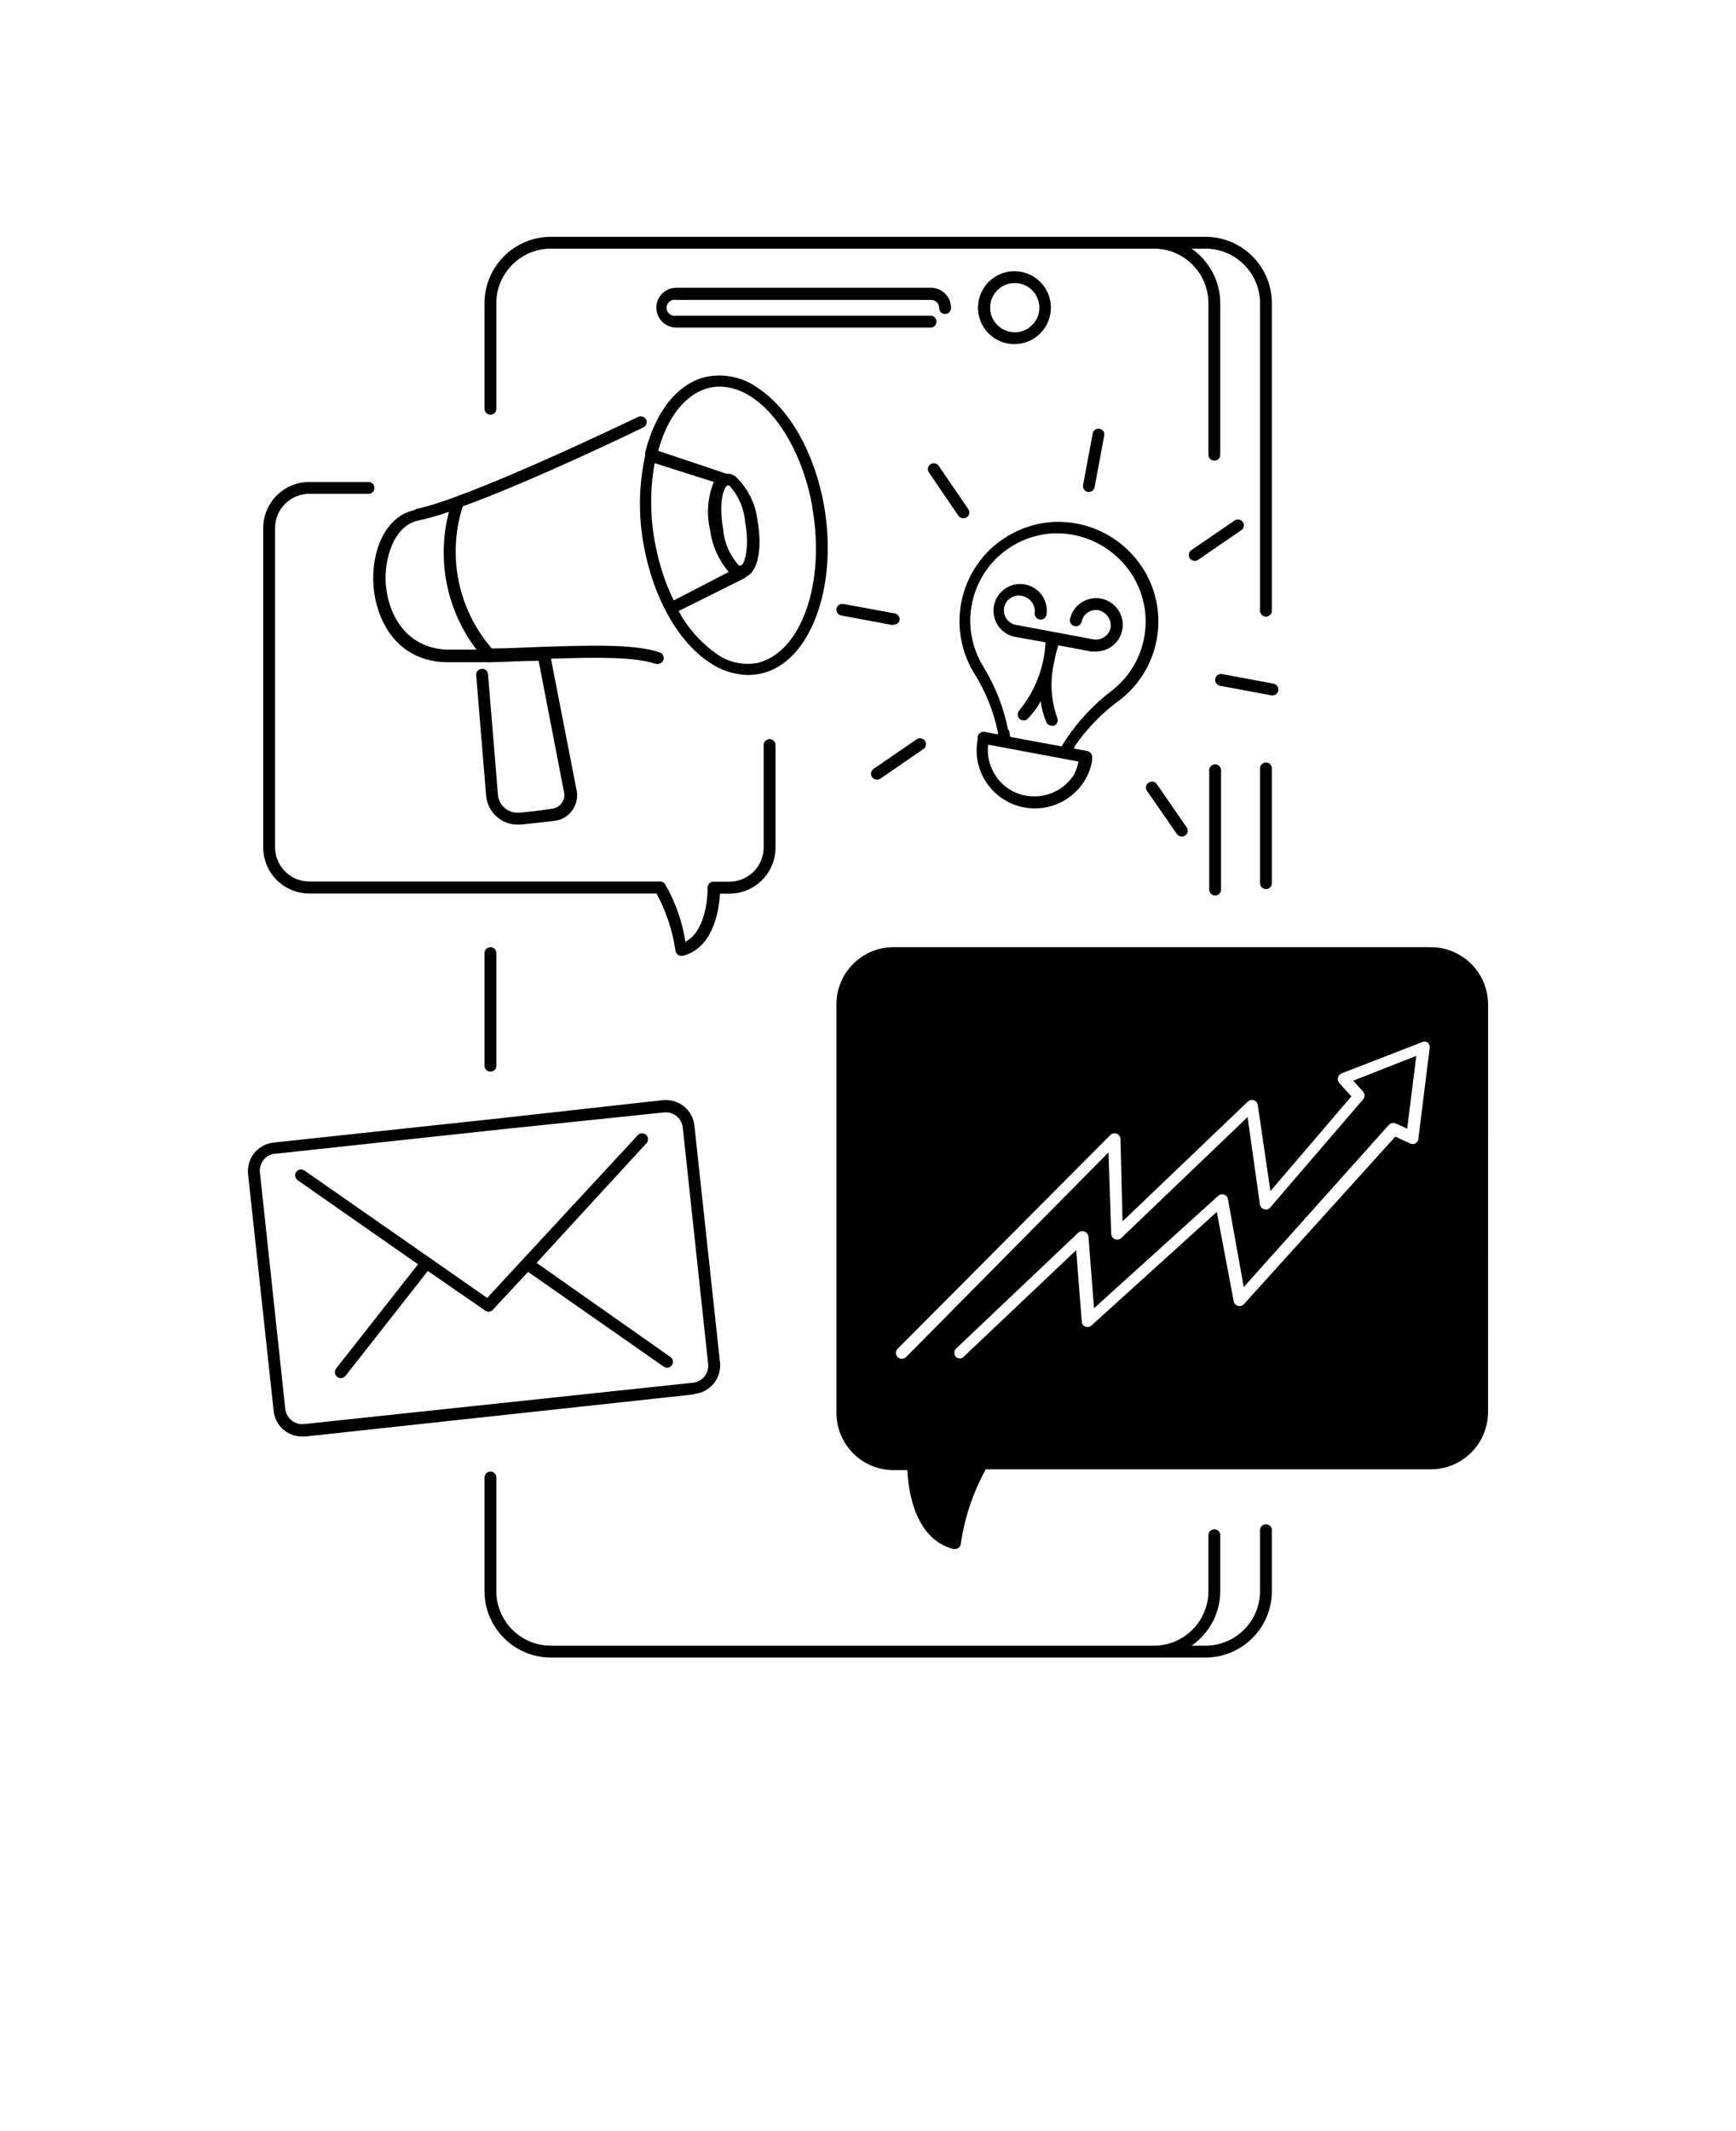 <svg xmlns="http://www.w3.org/2000/svg" version="1.1" viewBox="-5.0 -10.0 110.0 135.0">
 <path d="m75.59 87v3.801c-0.004 2.32-1.887 4.199-4.211 4.199h-41.469c-2.32 0-4.203-1.879-4.211-4.199v-7.211c0.008-0.207 0.176-0.371 0.379-0.371 0.102 0 0.195 0.039 0.262 0.109 0.07 0.07 0.109 0.164 0.109 0.262v7.211c0.008 1.906 1.555 3.449 3.461 3.449h38.211c1.902-0.004 3.445-1.547 3.449-3.449v-3.481c-0.02-0.109 0.012-0.223 0.086-0.309 0.07-0.086 0.176-0.133 0.289-0.133 0.109 0 0.219 0.047 0.289 0.133 0.074 0.086 0.105 0.199 0.086 0.309v3.481c-0.004 1.379-0.684 2.668-1.82 3.449h0.879c1.906 0 3.457-1.543 3.461-3.449v-3.801c-0.02-0.109 0.012-0.223 0.086-0.309 0.07-0.082 0.176-0.133 0.289-0.133 0.113 0 0.219 0.051 0.289 0.133 0.074 0.086 0.105 0.199 0.086 0.309zm-0.75-48.328v7.328c0.031 0.184 0.188 0.32 0.375 0.32s0.344-0.137 0.375-0.32v-7.379c-0.031-0.184-0.188-0.32-0.375-0.32s-0.344 0.137-0.375 0.32zm-48.762-22.402c0.102 0 0.199-0.039 0.266-0.113 0.07-0.07 0.109-0.168 0.105-0.266v-6.691c0.008-1.906 1.555-3.449 3.461-3.449h38.211c1.902 0.004 3.445 1.547 3.449 3.449v9.66c0.031 0.184 0.188 0.32 0.375 0.32s0.344-0.137 0.375-0.32v-9.66c-0.004-1.379-0.684-2.668-1.82-3.449h0.879c1.906 0 3.457 1.543 3.461 3.449v19.422c-0.02 0.109 0.012 0.223 0.086 0.305 0.07 0.086 0.176 0.137 0.289 0.137 0.113 0 0.219-0.051 0.289-0.137 0.074-0.082 0.105-0.195 0.086-0.305v-19.422c-0.004-2.32-1.887-4.199-4.211-4.199h-41.469c-2.32 0-4.203 1.879-4.211 4.199v6.691c0 0.211 0.172 0.379 0.379 0.379zm-0.379 34.102v7.141c0 0.098 0.043 0.195 0.113 0.262 0.07 0.07 0.168 0.109 0.266 0.105 0.102 0.004 0.195-0.035 0.266-0.105 0.07-0.07 0.109-0.164 0.105-0.262v-7.141c0-0.098-0.039-0.191-0.109-0.262-0.066-0.07-0.16-0.109-0.262-0.109-0.203 0-0.371 0.164-0.379 0.371zm46.301-3.641c0.207-0.008 0.371-0.176 0.371-0.379v-7.492c0.016-0.109-0.016-0.223-0.086-0.309-0.074-0.082-0.18-0.133-0.289-0.133-0.113 0-0.219 0.051-0.289 0.133-0.074 0.086-0.105 0.199-0.086 0.309v7.492c0 0.207 0.168 0.379 0.379 0.379zm-8.879-9.422-0.07 0.109 0.852 0.16h-0.004c0.203 0.043 0.34 0.238 0.301 0.441v0.18c-0.09 0.508-0.289 0.988-0.578 1.41-0.691 1.004-1.832 1.605-3.051 1.602-0.227 0-0.449-0.02-0.672-0.062-0.961-0.176-1.816-0.73-2.367-1.539-0.562-0.805-0.77-1.805-0.582-2.769v-0.18c0.02-0.098 0.078-0.188 0.16-0.238 0.082-0.062 0.184-0.082 0.281-0.062l0.84 0.16v-0.141c-0.277-1.332-0.793-2.606-1.52-3.758-1.16-1.914-1.219-4.301-0.152-6.266 1.066-1.969 3.094-3.223 5.332-3.297 1.918-0.047 3.754 0.773 5 2.231 1.238 1.445 1.754 3.371 1.398 5.242-0.277 1.488-1.09 2.828-2.277 3.769-1.148 0.824-2.144 1.844-2.941 3.008zm0.262 0.941-5.769-1.078h-0.004c-0.082 0.703 0.098 1.414 0.5 2 0.434 0.645 1.113 1.09 1.879 1.227 1.156 0.215 2.328-0.266 3-1.227 0.172-0.285 0.285-0.598 0.34-0.922zm-4.449-2 0.078 0.43 3.25 0.602 0.23-0.359h-0.004c0.809-1.234 1.824-2.316 3-3.203 1.184-0.934 1.934-2.305 2.078-3.805 0.148-1.496-0.32-2.988-1.297-4.133-1.102-1.297-2.723-2.027-4.418-2-1.973 0.059-3.762 1.164-4.703 2.898-0.938 1.734-0.883 3.836 0.141 5.519 0.77 1.242 1.305 2.609 1.59 4.039zm2.32-5.559h-0.004c-0.078 1.574-0.66 3.086-1.66 4.309-0.137 0.148-0.137 0.379 0 0.531 0.074 0.066 0.168 0.105 0.27 0.109 0.098 0 0.191-0.039 0.262-0.109 0.324-0.332 0.598-0.703 0.82-1.109 0.059 0.457 0.18 0.902 0.359 1.328 0.062 0.137 0.199 0.223 0.348 0.219 0.051 0.012 0.102 0.012 0.152 0 0.184-0.09 0.27-0.309 0.188-0.5-0.398-1.121-0.469-2.336-0.199-3.5 0.066-0.367 0.156-0.73 0.27-1.09l2.078 0.391h0.004c0.102 0.012 0.207 0.012 0.309 0 0.656 0 1.254-0.379 1.531-0.969 0.277-0.594 0.191-1.297-0.23-1.801-0.418-0.504-1.09-0.719-1.723-0.555-0.637 0.164-1.117 0.68-1.238 1.324-0.008 0.191 0.121 0.359 0.309 0.395 0.188 0.035 0.371-0.074 0.434-0.254 0.039-0.246 0.18-0.465 0.383-0.605 0.207-0.141 0.461-0.195 0.707-0.145 0.488 0.121 0.809 0.59 0.75 1.09-0.047 0.246-0.188 0.461-0.395 0.602-0.207 0.141-0.461 0.195-0.707 0.148l-4.801-0.898c-0.262-0.023-0.504-0.156-0.664-0.367-0.164-0.211-0.227-0.48-0.18-0.742 0.051-0.262 0.207-0.488 0.43-0.629 0.227-0.141 0.5-0.176 0.754-0.102 0.496 0.121 0.816 0.594 0.75 1.098-0.004 0.188 0.129 0.352 0.316 0.383 0.184 0.035 0.363-0.074 0.426-0.254 0.121-0.668-0.168-1.344-0.738-1.719-0.57-0.371-1.305-0.367-1.871 0.016-0.562 0.379-0.844 1.062-0.711 1.727 0.133 0.668 0.652 1.191 1.32 1.328zm2.746-9.531c0.176 0.004 0.332-0.125 0.359-0.301l0.609-3.269c0.023-0.098 0-0.199-0.055-0.281-0.059-0.078-0.145-0.133-0.242-0.148-0.098-0.02-0.199 0-0.281 0.059-0.082 0.055-0.137 0.145-0.152 0.242l-0.609 3.262v-0.004c-0.02 0.098 0 0.203 0.059 0.285 0.055 0.082 0.145 0.141 0.242 0.156zm8 11.84c-0.035 0.203 0.098 0.398 0.301 0.441l3.262 0.609h0.07-0.004c0.18 0.004 0.336-0.125 0.371-0.301 0.035-0.203-0.098-0.398-0.301-0.441l-3.262-0.609h0.004c-0.207-0.035-0.402 0.098-0.441 0.301zm-20.398-3.43c0.18 0.016 0.348-0.098 0.398-0.27 0.035-0.203-0.098-0.402-0.301-0.441l-3.262-0.602 0.004 0.004c-0.203-0.039-0.398 0.09-0.438 0.293-0.039 0.203 0.094 0.398 0.297 0.434l3.262 0.609zm22.148-6.5c-0.059-0.082-0.148-0.137-0.246-0.156-0.102-0.016-0.203 0.008-0.285 0.066l-2.731 1.871c-0.082 0.055-0.141 0.141-0.156 0.238-0.02 0.098 0 0.199 0.059 0.281 0.066 0.102 0.184 0.164 0.309 0.16 0.074 0 0.148-0.023 0.211-0.062l2.738-1.879c0.156-0.105 0.215-0.309 0.133-0.48zm-23.18 16.32c0.074 0 0.145-0.023 0.211-0.062l2.731-1.879c0.082-0.055 0.141-0.141 0.156-0.238 0.02-0.098 0-0.199-0.059-0.281-0.117-0.168-0.348-0.211-0.52-0.102l-2.738 1.879v0.004c-0.082 0.055-0.137 0.141-0.156 0.238-0.016 0.102 0.008 0.199 0.066 0.281 0.066 0.102 0.184 0.164 0.309 0.16zm19 3.441v-0.004c0.07 0.105 0.184 0.168 0.309 0.172 0.078-0.004 0.148-0.027 0.211-0.07 0.086-0.051 0.145-0.141 0.164-0.238 0.02-0.098-0.004-0.199-0.062-0.281l-1.891-2.738c-0.059-0.082-0.145-0.141-0.242-0.156s-0.199 0.008-0.277 0.062c-0.086 0.055-0.145 0.141-0.164 0.238-0.02 0.102 0.004 0.203 0.062 0.285zm-13.84-20.16c0.07 0.102 0.188 0.16 0.309 0.156 0.078 0.004 0.156-0.02 0.223-0.059 0.078-0.055 0.137-0.145 0.152-0.242 0.016-0.098-0.008-0.195-0.062-0.277l-1.871-2.738c-0.117-0.172-0.348-0.215-0.52-0.102-0.086 0.055-0.141 0.141-0.16 0.238-0.02 0.098 0.004 0.199 0.059 0.281zm-41.129 23.93h22c0.609 1.125 1.016 2.352 1.199 3.617 0.016 0.109 0.078 0.207 0.168 0.27 0.059 0.043 0.129 0.062 0.203 0.062h0.102c1.871-0.5 2.269-2.699 2.352-3.941h0.602-0.008c0.777 0 1.52-0.309 2.066-0.855s0.855-1.289 0.855-2.062v-6.551c-0.031-0.184-0.191-0.32-0.375-0.32-0.188 0-0.344 0.137-0.375 0.32v6.539c0 1.199-0.973 2.172-2.172 2.172h-1c-0.098-0.004-0.191 0.031-0.262 0.102-0.074 0.066-0.113 0.16-0.117 0.258 0 0.859-0.191 2.801-1.41 3.449-0.195-1.289-0.633-2.531-1.289-3.66-0.07-0.102-0.188-0.16-0.312-0.16h-22.227c-1.199 0-2.172-0.973-2.172-2.168v-20.223c0-1.199 0.973-2.168 2.172-2.168h3.75c0.098 0 0.195-0.035 0.266-0.105 0.074-0.07 0.113-0.164 0.113-0.266 0-0.211-0.172-0.379-0.379-0.379h-3.75c-1.613 0-2.922 1.305-2.922 2.918v20.23c0 0.773 0.309 1.516 0.855 2.066 0.547 0.547 1.289 0.855 2.066 0.855zm74.691 7-0.004 25.848c-0.004 2.004-1.625 3.625-3.629 3.629h-28.199c-0.805 1.469-1.34 3.066-1.582 4.723-0.008 0.105-0.07 0.203-0.16 0.258-0.062 0.043-0.133 0.066-0.207 0.07h-0.09c-2.379-0.621-2.852-3.488-2.93-5h-0.871c-0.973 0-1.898-0.391-2.578-1.082-0.68-0.691-1.055-1.629-1.043-2.598v-25.828c0-2 1.621-3.621 3.621-3.621h34c0.969-0.012 1.898 0.367 2.59 1.047 0.688 0.68 1.078 1.605 1.078 2.574zm-3.699 2.769h-0.004c0.016-0.133-0.035-0.262-0.141-0.34-0.113-0.066-0.254-0.066-0.371 0l-5.078 1.969c-0.109 0.051-0.191 0.152-0.219 0.27-0.031 0.117 0 0.242 0.078 0.332l0.77 0.852-5.129 6-0.801-5.453c-0.02-0.141-0.117-0.254-0.25-0.301-0.129-0.051-0.277-0.02-0.379 0.082l-7.941 7.59-0.129-5.223c-0.008-0.148-0.102-0.277-0.238-0.328-0.137-0.062-0.301-0.031-0.402 0.078l-13.48 13.543c-0.07 0.066-0.109 0.164-0.109 0.262 0 0.102 0.039 0.195 0.109 0.266 0.07 0.07 0.164 0.109 0.262 0.109 0.102 0 0.195-0.039 0.27-0.109l12.828-12.969 0.172 5.16c0.008 0.148 0.098 0.277 0.238 0.336 0.137 0.055 0.293 0.027 0.402-0.074l8-7.66 0.781 5.531-0.004-0.004c0.023 0.148 0.129 0.27 0.273 0.312 0.141 0.047 0.293 0 0.387-0.113l5.879-6.84h0.004c0.125-0.141 0.125-0.355 0-0.5l-0.629-0.691 4-1.57-0.578 4.609-0.719-0.328-0.004 0.004c-0.152-0.07-0.328-0.035-0.441 0.09l-9.191 10.27-1-5.57c-0.023-0.137-0.117-0.25-0.25-0.289-0.129-0.043-0.27-0.012-0.367 0.078l-7.871 7.121-0.352-4.539v-0.004c-0.016-0.141-0.109-0.262-0.242-0.312-0.137-0.055-0.289-0.027-0.398 0.062l-7.75 7.352c-0.07 0.07-0.109 0.164-0.109 0.266 0 0.098 0.039 0.195 0.109 0.266 0.121 0.098 0.285 0.113 0.422 0.039l7.191-6.809 0.352 4.519h-0.004c0.008 0.141 0.098 0.266 0.23 0.32 0.133 0.059 0.289 0.031 0.391-0.07l7.941-7.191 1.07 5.66c0.027 0.141 0.133 0.25 0.27 0.289 0.137 0.035 0.281-0.004 0.379-0.109l9.59-10.609 0.941 0.43c0.102 0.055 0.227 0.055 0.328 0 0.109-0.051 0.18-0.16 0.191-0.281zm-26.305-44.57c-0.934 0.004-1.781-0.559-2.141-1.418-0.359-0.863-0.164-1.859 0.496-2.523 0.66-0.66 1.652-0.863 2.516-0.504 0.867 0.355 1.43 1.199 1.43 2.133 0 1.273-1.027 2.305-2.301 2.312zm0-0.75c0.633 0.004 1.203-0.375 1.449-0.957 0.246-0.582 0.113-1.254-0.332-1.703s-1.117-0.582-1.699-0.344c-0.586 0.242-0.969 0.812-0.969 1.441 0 0.859 0.695 1.555 1.551 1.562zm-4.949-0.672c0-0.195-0.145-0.359-0.34-0.379h-16.148c-0.152 0.031-0.309-0.008-0.426-0.105-0.117-0.098-0.188-0.242-0.188-0.395s0.07-0.297 0.188-0.395c0.117-0.098 0.273-0.137 0.426-0.105h16.148c0.281 0 0.512 0.227 0.512 0.512-0.004 0.098 0.035 0.195 0.102 0.266 0.07 0.074 0.168 0.113 0.266 0.113 0.211 0 0.383-0.172 0.383-0.379 0-0.34-0.129-0.664-0.367-0.902-0.234-0.242-0.559-0.375-0.895-0.379h-16.148c-0.699 0-1.262 0.562-1.262 1.258 0 0.699 0.562 1.262 1.262 1.262h16.148c0.191-0.02 0.336-0.18 0.34-0.371zm-7.129 11.621c0.922 5.18-0.879 10-4 10.672-0.266 0.059-0.539 0.086-0.812 0.09-0.875-0.02-1.73-0.297-2.449-0.801-2-1.328-3.559-4.109-4.16-7.422-0.348-1.875-0.316-3.805 0.09-5.668-0.008-0.047-0.008-0.094 0-0.141v-0.059c0.629-2.519 2-4.379 3.879-4.801h0.004c1.137-0.23 2.316 0.027 3.258 0.707 2.039 1.352 3.59 4.121 4.191 7.422zm-10.699 2.41c0.227 1.258 0.621 2.481 1.18 3.629l3.488-1.809c-0.645-0.746-1.055-1.664-1.18-2.641-0.246-1.02-0.164-2.09 0.23-3.059l-3.75-1.191c-0.301 1.68-0.289 3.402 0.031 5.082zm5.711-1.32h-0.004c-0.066-0.867-0.418-1.684-1-2.328-0.039-0.012-0.078-0.012-0.117 0-0.219 0.051-0.59 1-0.281 2.731v-0.004c0.062 0.867 0.414 1.688 1 2.332 0.043 0.016 0.086 0.016 0.129 0 0.199-0.039 0.57-1.031 0.27-2.719zm4.25-1c-0.551-3.059-2-5.719-3.84-6.93h-0.004c-0.586-0.41-1.281-0.645-2-0.672-0.215 0-0.43 0.023-0.641 0.07-1.539 0.352-2.711 1.879-3.281 4l4.293 1.441c0.211-0.008 0.418 0.055 0.59 0.172 0.793 0.742 1.297 1.746 1.41 2.828 0.281 1.52 0.109 3.148-0.699 3.519-0.035 0.043-0.074 0.082-0.121 0.109l-4.18 2.082c0.559 1.043 1.348 1.945 2.309 2.641 0.766 0.59 1.742 0.824 2.691 0.648 2.781-0.672 4.32-5.07 3.469-9.859zm-25.148 0.16c3.301-0.621 14-5.789 14.109-5.84h-0.004c0.188-0.09 0.414-0.012 0.512 0.168 0.043 0.094 0.047 0.195 0.016 0.289-0.035 0.094-0.105 0.172-0.195 0.211-0.352 0.172-7 3.391-11.441 5-0.996 3.117-0.301 6.527 1.84 9 1 0 1.922-0.059 2.871-0.09 3.301-0.109 6.16-0.211 7.769 0.34 0.199 0.07 0.305 0.281 0.238 0.48-0.055 0.152-0.199 0.25-0.359 0.25h-0.121c-1.352-0.461-3.781-0.422-6.648-0.328l1.602 8.219c0.125 0.457 0.043 0.945-0.219 1.34-0.262 0.395-0.684 0.652-1.152 0.711l-2.141 0.238h-0.199c-0.473 0.004-0.93-0.164-1.289-0.469-0.414-0.344-0.672-0.844-0.711-1.379l-0.629-7.621c-0.012-0.207 0.141-0.383 0.348-0.398 0.098-0.012 0.199 0.02 0.273 0.082 0.078 0.066 0.121 0.156 0.129 0.258l0.629 7.621v-0.004c0.02 0.336 0.176 0.648 0.438 0.863s0.594 0.32 0.934 0.289l1-0.102 1.078-0.148c0.238-0.035 0.449-0.164 0.59-0.359 0.148-0.195 0.203-0.445 0.148-0.68l-1.609-8.328h-0.109c-1 0-1.949 0.07-2.941 0.09h-0.102l0.004-0.004c-0.051 0.012-0.102 0.012-0.152 0h-2.559c-3.109-0.059-4.422-2.621-4.602-4.781-0.18-2.156 0.703-4.496 2.652-4.867zm-1.871 4.801c0.148 1.859 1.262 4 3.871 4.102h1.871l-0.004-0.004c-1.895-2.484-2.539-5.707-1.742-8.727-0.652 0.23-1.32 0.422-2 0.566-1.449 0.332-2.148 2.352-2 4.113zm19.547 51.277-24.66 2.672h-0.199c-0.414 0-0.816-0.141-1.141-0.398-0.375-0.305-0.613-0.742-0.66-1.223l-1.621-15c-0.105-1 0.621-1.895 1.621-2l14.449-1.551 10.211-1.137c0.996-0.105 1.891 0.613 2 1.609l1.621 15c0.055 0.48-0.086 0.965-0.391 1.34-0.305 0.375-0.75 0.613-1.23 0.66zm-0.078-0.738c0.582-0.066 1.008-0.594 0.949-1.18l-1.609-15c-0.074-0.582-0.598-1-1.184-0.941l-10.207 1.062-14.449 1.559c-0.285 0.02-0.547 0.164-0.723 0.391-0.176 0.219-0.262 0.5-0.23 0.781l1.609 15c0.07 0.582 0.594 1.008 1.184 0.949zm-9.922-7.59 7-7.621c0.102-0.152 0.078-0.359-0.059-0.488-0.137-0.125-0.344-0.137-0.492-0.02l-9.578 10.348-11.582-8.07c-0.168-0.117-0.398-0.078-0.52 0.09-0.117 0.172-0.078 0.402 0.09 0.523l7.629 5.328-5.191 6.602h0.004c-0.129 0.16-0.102 0.398 0.059 0.527 0.066 0.051 0.148 0.078 0.23 0.082 0.117-0.004 0.223-0.055 0.301-0.141l5.219-6.648 3.602 2.488c0.141 0.125 0.348 0.125 0.488 0l2.262-2.43 8.59 6c0.062 0.047 0.141 0.07 0.219 0.07 0.121 0.004 0.234-0.059 0.301-0.16 0.059-0.082 0.082-0.18 0.062-0.281-0.016-0.098-0.07-0.184-0.152-0.238z"/></svg>
